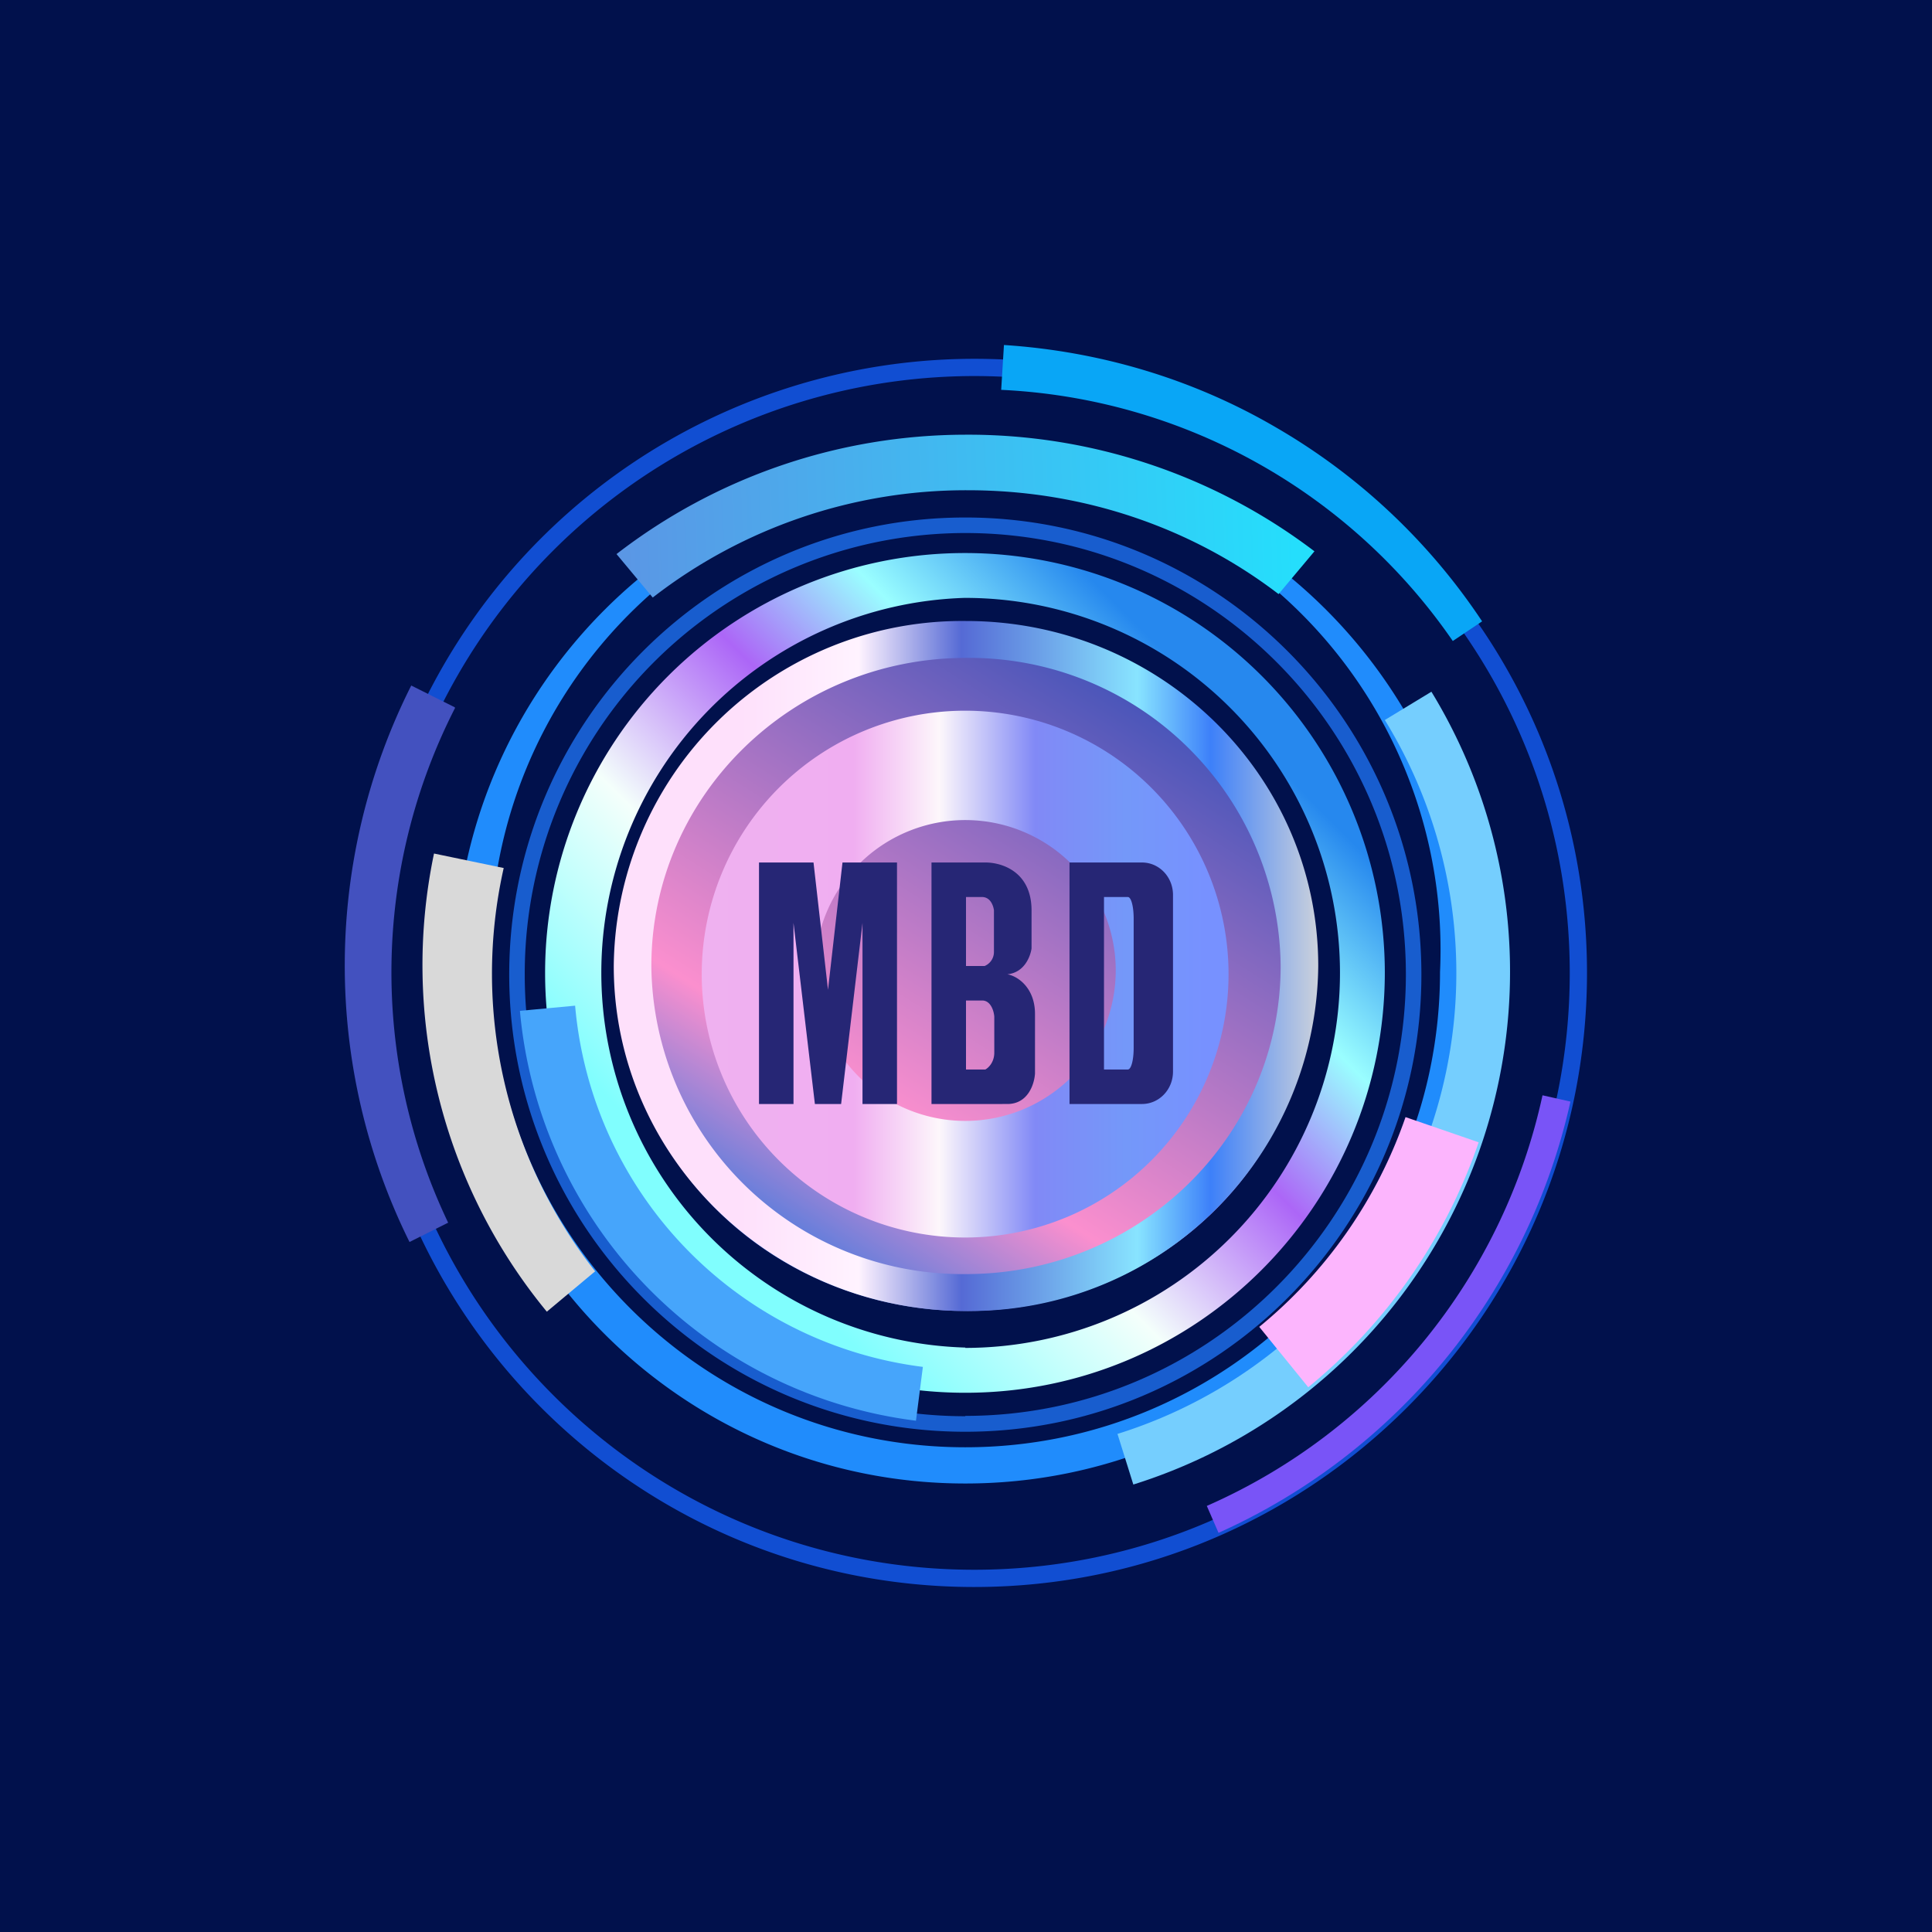 <!-- by TradingView --><svg width="56" height="56" viewBox="0 0 56 56" xmlns="http://www.w3.org/2000/svg"><path fill="#01114C" d="M0 0h56v56H0z"/><ellipse cx="28" cy="28.5" rx="10" ry="9.5" fill="url(#azkiafxsu)"/><path fill-rule="evenodd" d="M28.24 46C38.04 46 46 38.03 46 28.2c0-9.83-7.95-17.8-17.76-17.8a17.78 17.78 0 0 0-17.77 17.8c0 9.83 7.95 17.8 17.77 17.8Zm0-.5c9.53 0 17.26-7.75 17.26-17.3s-7.73-17.3-17.26-17.3a17.28 17.28 0 0 0-17.27 17.3c0 9.55 7.73 17.3 17.27 17.3Z" fill="#114ED2"/><path d="M44.71 31.75a16.92 16.92 0 0 1-9.73 11.9l.34.78a17.99 17.99 0 0 0 10.2-12.5l-.8-.18Z" fill="#7954F7"/><path d="m13.18 20.5-1.26-.63A18.05 18.05 0 0 0 11.87 36l1.12-.56a16.84 16.84 0 0 1 .2-14.92Z" fill="#4351BF"/><path d="M36.97 12.38c-2.4-1.4-5.1-2.2-7.87-2.38l-.08 1.3a16.85 16.85 0 0 1 13.09 7.28l.85-.57a18 18 0 0 0-5.99-5.63Z" fill="#09A6F6"/><path fill-rule="evenodd" d="M27.98 40.37c6.72 0 12.16-5.46 12.16-12.19a12.17 12.17 0 1 0-12.16 12.19Zm0-1.3a10.87 10.87 0 1 0-.02-21.74 10.87 10.87 0 0 0 .02 21.73Z" fill="url(#bzkiafxsu)"/><path fill-rule="evenodd" d="M28 38a10.1 10.1 0 0 0 10.21-10c0-5.52-4.57-10-10.21-10a10.1 10.1 0 0 0-10.21 10c0 5.52 4.57 10 10.21 10Zm0-1.07c5.03 0 9.12-4 9.12-8.93A9.02 9.02 0 0 0 28 19.07c-5.03 0-9.12 4-9.12 8.93A9.02 9.02 0 0 0 28 36.93Z" fill="url(#czkiafxsu)"/><path fill-rule="evenodd" d="M27.98 43c8.18 0 14.8-6.64 14.8-14.83 0-8.19-6.62-14.83-14.8-14.83-8.17 0-14.8 6.64-14.8 14.83 0 8.2 6.63 14.83 14.8 14.83Zm0-1.05c7.6 0 13.76-6.17 13.76-13.78a13.77 13.77 0 1 0-27.51 0c0 7.61 6.16 13.78 13.75 13.78Z" fill="#208CFC"/><path fill-rule="evenodd" d="M27.98 41.5c7.3 0 13.22-5.94 13.22-13.25C41.2 20.93 35.28 15 27.98 15c-7.3 0-13.22 5.93-13.22 13.25 0 7.31 5.92 13.25 13.22 13.25Zm0-.46c7.05 0 12.77-5.73 12.77-12.8 0-7.06-5.72-12.79-12.77-12.79a12.78 12.78 0 0 0-12.77 12.8c0 7.06 5.72 12.8 12.77 12.8Z" fill="#185DCE"/><path fill-rule="evenodd" d="M27.98 35.87a7.63 7.63 0 1 0-.01-15.27 7.63 7.63 0 0 0 .01 15.27Zm0-3.38a4.36 4.36 0 1 0 0-8.72 4.36 4.36 0 0 0 0 8.72Z" fill="url(#dzkiafxsu)"/><path d="m14.6 25.16-2.02-.42a15.8 15.8 0 0 0 3.27 13.28l1.4-1.17a13.95 13.95 0 0 1-2.65-11.69Z" fill="#D9D9D9"/><path d="M27.97 12.6a16.57 16.57 0 0 0-10.1 3.46l1.05 1.26a14.81 14.81 0 0 1 9.14-3.11c3.4 0 6.53 1.12 9 3.01l1.04-1.24a16.58 16.58 0 0 0-10.13-3.38Z" fill="url(#ezkiafxsu)"/><path d="M26.75 39.62a11.57 11.57 0 0 1-10.08-10.47l-1.6.15a13.17 13.17 0 0 0 11.48 11.88l.2-1.56Z" fill="#46A5FB"/><path d="M32.4 41.56a14 14 0 0 0 7.74-20.69l1.35-.82a15.58 15.58 0 0 1-8.64 22.98l-.46-1.47Z" fill="#75CEFE"/><path d="M40.74 32.38c-.83 2.4-2.31 4.5-4.24 6.08l1.42 1.75a15.77 15.77 0 0 0 4.94-7.1l-2.12-.73Z" fill="#FCB5FD"/><path d="M22 25v7h1v-5.25l.62 5.25h.76l.62-5.25V32h1v-7h-1.58L24 28.69 23.58 25H22Z" fill="#262675"/><path fill-rule="evenodd" d="M28.54 25c.46-.01 1.36.24 1.36 1.39v1.1c-.03.22-.2.7-.7.75.32.06.8.41.8 1.15v1.73c-.02.3-.2.88-.8.88H27v-7h1.54ZM28 26v2h.54a.44.44 0 0 0 .27-.4v-1.22c-.02-.13-.1-.38-.35-.38H28Zm0 5v-2h.47c.25 0 .34.31.35.47v1.04c0 .29-.18.45-.26.49H28ZM33.1 25H31v7h2.1c.5 0 .9-.42.9-.94v-5.12c0-.52-.4-.94-.9-.94Zm-.41 1H32v5h.69c.1 0 .17-.28.17-.63v-3.74c0-.35-.07-.63-.17-.63Z" fill="#262675"/><defs><linearGradient id="azkiafxsu" x1="33.88" y1="19.99" x2="23.13" y2="36.89" gradientUnits="userSpaceOnUse"><stop stop-color="#3F52B8"/><stop offset=".73" stop-color="#FB8FCE"/><stop offset="1" stop-color="#407ADE"/></linearGradient><linearGradient id="bzkiafxsu" x1="36.51" y1="19.14" x2="18.3" y2="37.24" gradientUnits="userSpaceOnUse"><stop offset=".07" stop-color="#2688EE"/><stop offset=".25" stop-color="#9AFEFF"/><stop offset=".41" stop-color="#AC66F7"/><stop offset=".62" stop-color="#F4FFFB"/><stop offset=".87" stop-color="#80FEFE"/></linearGradient><linearGradient id="czkiafxsu" x1="38.49" y1="27.69" x2="17.24" y2="27.69" gradientUnits="userSpaceOnUse"><stop stop-color="#D9D9D9"/><stop offset=".16" stop-color="#3D80F9"/><stop offset=".26" stop-color="#88E4FF"/><stop offset=".5" stop-color="#556AD5"/><stop offset=".64" stop-color="#FFF3FF"/><stop offset=".8" stop-color="#FEE0FB"/></linearGradient><linearGradient id="dzkiafxsu" x1="34.97" y1="28.23" x2="20.36" y2="28.23" gradientUnits="userSpaceOnUse"><stop stop-color="#7791FF"/><stop offset=".16" stop-color="#7498F9"/><stop offset=".34" stop-color="#8189F6"/><stop offset=".53" stop-color="#FDF7FB"/><stop offset=".7" stop-color="#F0AEF1"/><stop offset="1" stop-color="#EFB1F0"/></linearGradient><linearGradient id="ezkiafxsu" x1="38.63" y1="15.67" x2="17.87" y2="16.41" gradientUnits="userSpaceOnUse"><stop stop-color="#22E2FD"/><stop offset="1" stop-color="#5B96E5"/></linearGradient></defs></svg>